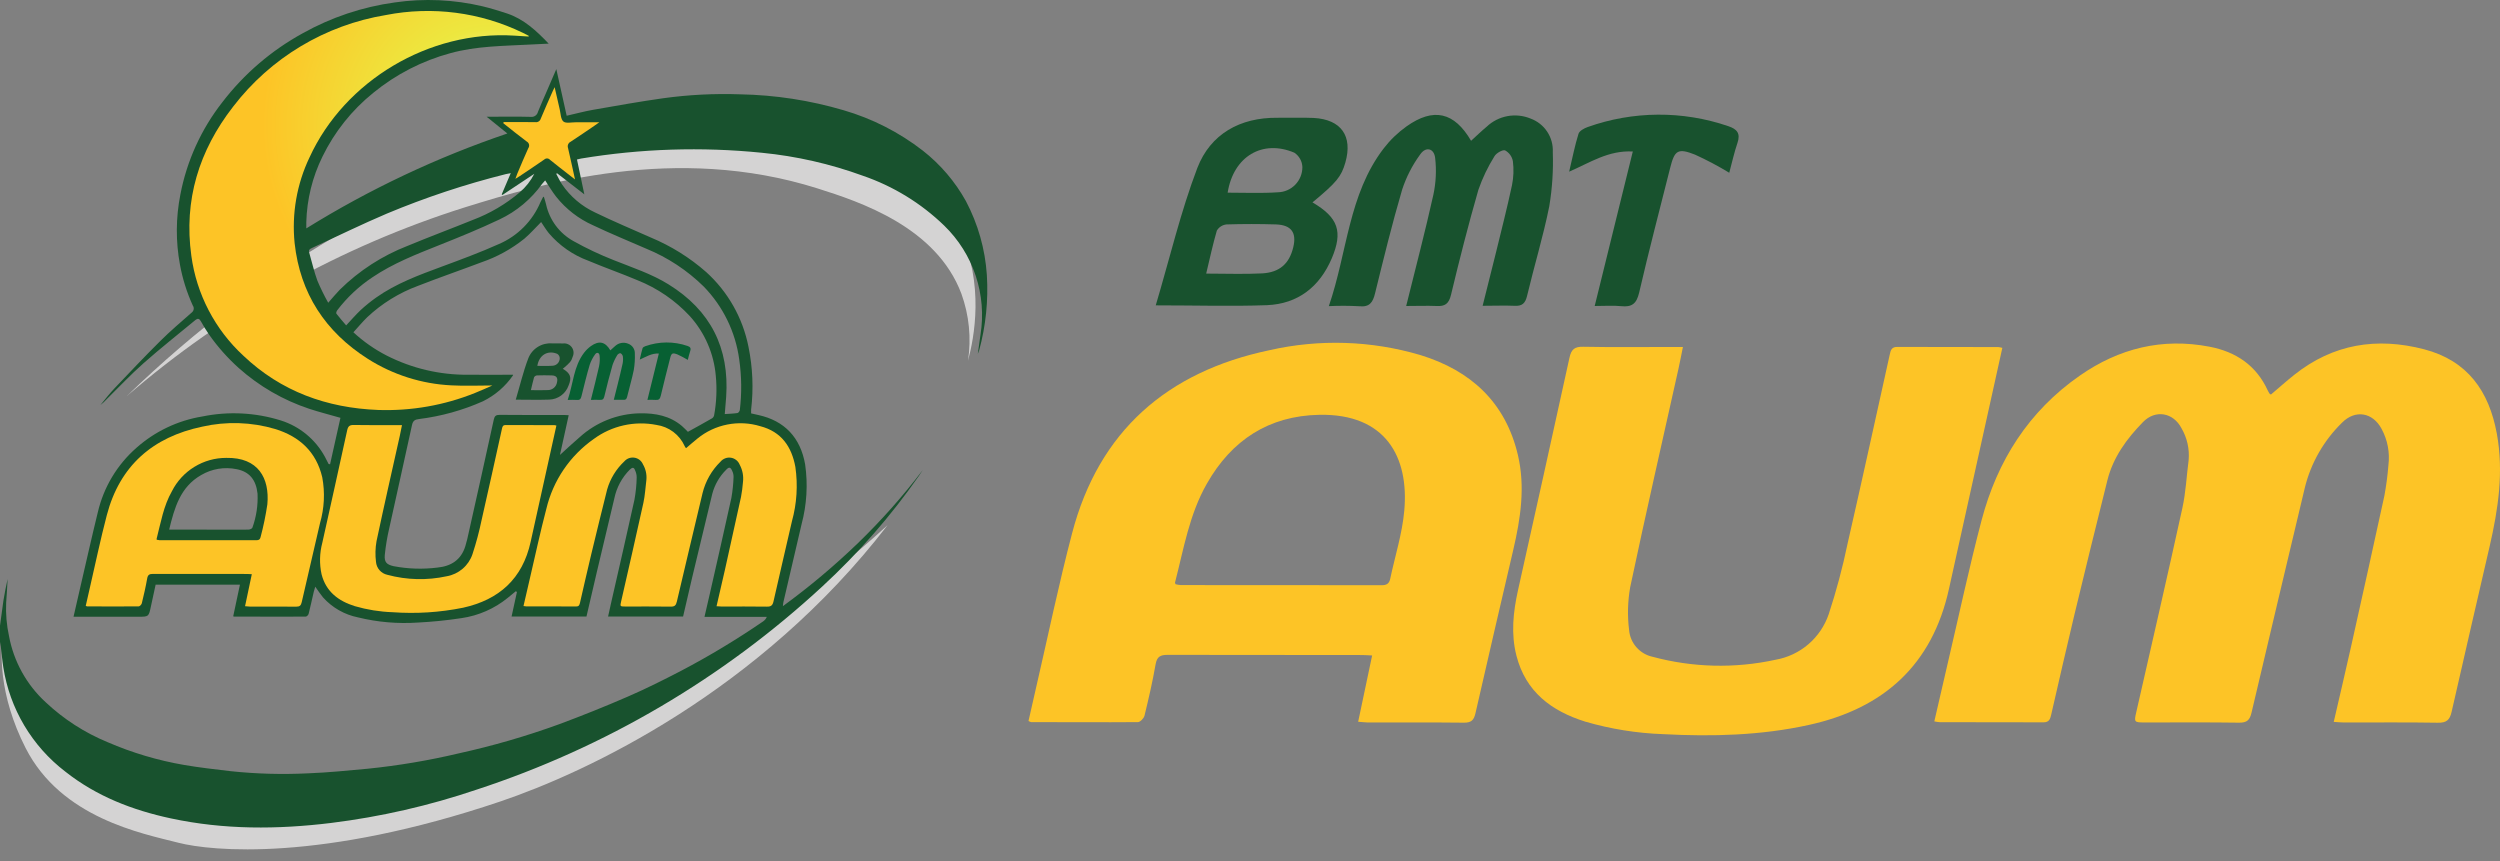 <?xml version="1.0" encoding="UTF-8"?> <svg xmlns="http://www.w3.org/2000/svg" width="148" height="51" viewBox="0 0 148 51" fill="none"><rect x="0" y="0" width="148" height="51" fill="#808080" stroke="none"/><path d="M7.487 23.467C15.968 15.238 24.289 11.339 29.348 9.444C40.836 5.141 46.917 6.912 48.33 7.364C50.472 8.05 54.836 9.449 56.808 13.656C58.3 16.843 57.663 20.016 57.306 21.354C57.508 20.021 57.373 18.658 56.915 17.39C55.433 13.447 50.938 11.955 48.384 11.15C39.99 8.501 32.021 10.874 27.535 12.27C20.158 14.595 13.335 18.405 7.487 23.467Z" fill="#D4D3D3"></path><path d="M52.543 31.092C44.953 40.938 34.751 45.712 29.632 47.443C19.004 51.033 12.526 50.394 10.556 49.889C8.377 49.333 3.624 48.422 1.515 44.281C-0.082 41.145 -0.043 38.485 0.271 37.138C0.168 38.129 0.629 39.379 1.373 40.838C3.221 44.464 7.799 45.392 10.379 46.115C18.852 48.489 26.742 45.857 31.18 44.315C35.714 42.734 44.892 38.088 52.543 31.092Z" fill="#D4D3D3"></path><path d="M31.297 2.163L31.303 2.118C31.183 2.058 31.064 1.993 30.945 1.935C28.431 0.72 25.592 0.353 22.852 0.888C19.253 1.48 16.015 3.422 13.798 6.318C11.785 8.912 10.87 11.848 11.328 15.141C11.635 17.41 12.724 19.502 14.407 21.055C16.638 23.174 19.35 24.151 22.389 24.269C24.35 24.337 26.304 23.993 28.125 23.261C28.476 23.124 28.817 22.963 29.148 22.82C28.338 22.82 27.527 22.857 26.72 22.812C24.963 22.727 23.259 22.185 21.774 21.241C19.262 19.644 17.769 17.373 17.443 14.396C17.265 12.654 17.571 10.896 18.326 9.315C20.414 4.762 25.422 1.79 30.448 2.109L31.297 2.163Z" fill="black"></path><path d="M30.991 35.878C31.043 35.891 31.095 35.9 31.148 35.906C32.135 35.906 33.123 35.907 34.109 35.91C34.271 35.91 34.303 35.816 34.332 35.69C34.551 34.729 34.771 33.767 35.001 32.808C35.307 31.532 35.619 30.259 35.938 28.989C36.121 28.35 36.474 27.772 36.959 27.318C37.032 27.234 37.125 27.171 37.23 27.133C37.335 27.095 37.447 27.084 37.557 27.102C37.667 27.12 37.77 27.165 37.858 27.233C37.946 27.302 38.015 27.391 38.058 27.493C38.22 27.77 38.292 28.089 38.263 28.408C38.207 28.865 38.184 29.33 38.084 29.781C37.656 31.73 37.206 33.675 36.765 35.62C36.702 35.902 36.705 35.913 37.004 35.913C37.904 35.913 38.803 35.906 39.702 35.919C39.931 35.923 40.013 35.847 40.064 35.628C40.565 33.483 41.078 31.342 41.587 29.199C41.761 28.492 42.129 27.847 42.65 27.338C42.724 27.249 42.82 27.181 42.928 27.14C43.036 27.099 43.153 27.087 43.267 27.105C43.381 27.122 43.489 27.169 43.579 27.241C43.67 27.313 43.74 27.407 43.784 27.514C43.955 27.829 44.025 28.189 43.983 28.544C43.959 28.838 43.92 29.13 43.867 29.419C43.557 30.857 43.239 32.293 42.916 33.727C42.756 34.44 42.588 35.15 42.418 35.889C42.537 35.895 42.627 35.906 42.72 35.906C43.611 35.906 44.503 35.897 45.394 35.913C45.643 35.917 45.739 35.836 45.791 35.599C46.149 34.017 46.519 32.437 46.881 30.857C47.17 29.811 47.239 28.716 47.084 27.642C46.862 26.433 46.249 25.553 45.004 25.23C44.373 25.037 43.704 25.003 43.056 25.131C42.408 25.258 41.802 25.542 41.29 25.959C41.061 26.142 40.841 26.337 40.62 26.525C40.604 26.516 40.589 26.505 40.576 26.492C40.558 26.465 40.543 26.437 40.53 26.408C40.38 26.076 40.149 25.787 39.858 25.567C39.566 25.348 39.224 25.206 38.863 25.155C38.221 25.028 37.559 25.036 36.919 25.178C36.28 25.321 35.677 25.595 35.15 25.984C33.739 26.974 32.74 28.447 32.341 30.123C31.987 31.468 31.697 32.83 31.38 34.184C31.252 34.742 31.126 35.298 30.991 35.878Z" fill="black"></path><path d="M32.937 25.191C32.898 25.179 32.858 25.171 32.818 25.166C31.855 25.166 30.892 25.164 29.929 25.161C29.76 25.161 29.741 25.263 29.713 25.384C29.314 27.184 28.92 28.988 28.509 30.784C28.367 31.468 28.187 32.143 27.968 32.807C27.855 33.141 27.653 33.439 27.384 33.669C27.116 33.899 26.791 34.052 26.442 34.112C25.28 34.365 24.074 34.336 22.926 34.026C22.748 33.986 22.587 33.891 22.466 33.754C22.346 33.617 22.273 33.445 22.257 33.263C22.206 32.855 22.216 32.442 22.288 32.037C22.73 29.952 23.205 27.877 23.667 25.797C23.711 25.599 23.749 25.399 23.796 25.163H23.474C22.631 25.163 21.786 25.174 20.943 25.156C20.693 25.151 20.602 25.23 20.55 25.47C20.066 27.691 19.569 29.909 19.078 32.128C18.915 32.738 18.9 33.378 19.034 33.995C19.299 35.027 20.037 35.58 21.003 35.882C21.729 36.096 22.479 36.216 23.235 36.24C24.633 36.342 26.038 36.252 27.412 35.974C29.547 35.502 30.933 34.255 31.41 32.08C31.828 30.186 32.247 28.292 32.668 26.399C32.758 26 32.847 25.599 32.937 25.191Z" fill="black"></path><path d="M29.815 7.227L29.794 7.292C30.255 7.656 30.71 8.028 31.181 8.377C31.215 8.395 31.245 8.42 31.269 8.45C31.293 8.48 31.31 8.515 31.319 8.553C31.328 8.59 31.328 8.629 31.321 8.667C31.313 8.705 31.298 8.741 31.275 8.772C31.048 9.27 30.84 9.777 30.623 10.284C30.588 10.367 30.564 10.453 30.511 10.59C30.631 10.517 30.697 10.477 30.762 10.433C31.25 10.105 31.741 9.775 32.224 9.444C32.247 9.423 32.273 9.406 32.302 9.395C32.331 9.385 32.362 9.38 32.393 9.381C32.424 9.383 32.454 9.39 32.482 9.403C32.51 9.416 32.535 9.435 32.556 9.458C32.906 9.746 33.267 10.02 33.624 10.3L34.041 10.625C33.895 9.958 33.769 9.361 33.629 8.767C33.603 8.697 33.605 8.621 33.633 8.552C33.66 8.483 33.713 8.427 33.779 8.395C34.254 8.088 34.717 7.766 35.185 7.449C35.266 7.395 35.344 7.337 35.48 7.241H34.093C33.84 7.241 33.507 7.322 33.354 7.194C33.192 7.058 33.195 6.72 33.135 6.467C33.038 6.055 32.947 5.64 32.837 5.162C32.774 5.293 32.739 5.361 32.708 5.432C32.475 5.965 32.238 6.492 32.015 7.028C31.996 7.095 31.953 7.153 31.895 7.191C31.836 7.229 31.766 7.244 31.697 7.233C31.07 7.221 30.442 7.227 29.815 7.227Z" fill="black"></path><path d="M58.422 16.282C58.321 14.751 57.898 13.259 57.181 11.903C56.539 10.748 55.673 9.733 54.633 8.919C53.231 7.831 51.637 7.019 49.934 6.524C47.945 5.938 45.888 5.622 43.816 5.584C42.291 5.53 40.764 5.608 39.252 5.817C37.862 6.013 36.482 6.261 35.098 6.503C34.584 6.593 34.08 6.733 33.547 6.852C33.342 5.94 33.142 5.04 32.934 4.091C32.738 4.549 32.562 4.957 32.386 5.362C32.207 5.78 32.017 6.192 31.849 6.616C31.828 6.71 31.772 6.794 31.693 6.85C31.614 6.906 31.517 6.93 31.421 6.918C30.651 6.897 29.878 6.91 29.105 6.91H28.809C29.233 7.255 29.608 7.558 30.036 7.903C25.868 9.316 21.874 11.201 18.133 13.521V13.149C18.169 11.803 18.494 10.482 19.088 9.274C19.803 7.805 20.833 6.513 22.106 5.489C23.443 4.396 24.997 3.598 26.664 3.147C28.197 2.726 29.776 2.722 31.346 2.639C31.707 2.62 32.069 2.603 32.48 2.583C31.747 1.811 31.007 1.129 30.016 0.797C29.538 0.639 29.061 0.493 28.579 0.376C26.874 -0.029 25.108 -0.108 23.373 0.144C21.456 0.407 19.605 1.027 17.916 1.972C16.067 2.986 14.449 4.374 13.165 6.048C11.911 7.648 11.058 9.525 10.677 11.522C10.407 12.89 10.399 14.296 10.653 15.666C10.806 16.501 11.062 17.315 11.413 18.087C11.458 18.149 11.477 18.225 11.467 18.301C11.457 18.376 11.419 18.445 11.36 18.493C10.73 19.049 10.086 19.593 9.489 20.187C8.57 21.099 7.681 22.041 6.788 22.98C6.486 23.295 6.224 23.643 5.942 23.978C6.081 23.873 6.209 23.755 6.324 23.624C7.045 22.914 7.737 22.174 8.494 21.506C9.489 20.625 10.538 19.798 11.564 18.949C11.7 18.836 11.793 18.853 11.886 19.009C12.041 19.292 12.21 19.567 12.394 19.832C12.898 20.545 13.479 21.199 14.129 21.783C15.34 22.864 16.759 23.686 18.299 24.198C18.899 24.397 19.517 24.55 20.154 24.735C19.952 25.64 19.747 26.563 19.54 27.485C19.477 27.471 19.454 27.471 19.45 27.462C19.378 27.322 19.311 27.18 19.235 27.044C18.676 26.012 17.737 25.239 16.617 24.888C15.114 24.42 13.517 24.34 11.975 24.656C10.525 24.894 9.171 25.538 8.072 26.515C6.935 27.513 6.138 28.843 5.793 30.317C5.441 31.75 5.12 33.19 4.784 34.633C4.642 35.249 4.499 35.867 4.353 36.511H8.188C8.809 36.511 8.805 36.511 8.935 35.894C9.024 35.462 9.123 35.031 9.213 34.613H14.204C14.068 35.254 13.938 35.87 13.806 36.484C13.819 36.491 13.834 36.496 13.848 36.501C15.265 36.504 16.682 36.511 18.098 36.504C18.158 36.504 18.255 36.408 18.271 36.338C18.38 35.906 18.474 35.472 18.573 35.041C18.593 34.955 18.623 34.868 18.663 34.732C18.838 34.978 18.968 35.18 19.123 35.366C19.669 35.974 20.396 36.39 21.197 36.55C22.356 36.834 23.551 36.937 24.741 36.855C25.605 36.811 26.467 36.724 27.322 36.593C28.326 36.448 29.272 36.033 30.059 35.393C30.216 35.263 30.375 35.133 30.536 35.001C30.56 35.017 30.583 35.032 30.603 35.044C30.497 35.525 30.394 36.01 30.285 36.5H34.719C34.929 35.605 35.131 34.714 35.34 33.83C35.681 32.383 36.029 30.94 36.371 29.494C36.505 28.853 36.822 28.265 37.284 27.802C37.44 27.652 37.529 27.652 37.602 27.855C37.661 27.983 37.691 28.122 37.692 28.262C37.683 28.706 37.638 29.149 37.559 29.586C37.118 31.603 36.65 33.614 36.192 35.627L35.999 36.497H40.439C40.617 35.721 40.791 34.964 40.971 34.208C41.368 32.549 41.767 30.888 42.169 29.226C42.311 28.695 42.59 28.21 42.979 27.82C43.158 27.628 43.247 27.641 43.35 27.886C43.401 27.993 43.427 28.11 43.427 28.228C43.414 28.648 43.37 29.067 43.297 29.481C42.886 31.368 42.451 33.246 42.027 35.127C41.924 35.582 41.818 36.033 41.705 36.52H45.394C45.35 36.627 45.277 36.718 45.182 36.783C43.614 37.858 41.985 38.84 40.302 39.722C39.268 40.259 38.221 40.784 37.153 41.245C35.817 41.825 34.465 42.368 33.099 42.875C31.162 43.579 29.179 44.155 27.165 44.598C25.384 45.02 23.576 45.325 21.754 45.51C20.576 45.619 19.398 45.738 18.221 45.782C16.695 45.857 15.165 45.814 13.646 45.653C12.734 45.543 11.822 45.444 10.916 45.288C9.35 45.02 7.822 44.566 6.364 43.934C5.009 43.375 3.768 42.574 2.701 41.57C1.574 40.535 0.814 39.163 0.534 37.658C0.392 37.008 0.335 36.343 0.365 35.678C0.408 35.21 0.421 34.742 0.451 34.278C0.355 34.703 0.272 35.127 0.202 35.558C0.13 36.053 0.066 36.547 0 37.041V37.996C0.017 38.09 0.036 38.181 0.047 38.274C0.1 38.682 0.13 39.097 0.196 39.502C0.579 41.959 1.895 44.173 3.871 45.683C5.715 47.14 7.845 47.963 10.121 48.45C13.263 49.124 16.428 49.108 19.599 48.719C22.532 48.356 25.419 47.694 28.217 46.746C35.83 44.252 42.814 40.145 48.694 34.706C50.824 32.741 52.736 30.552 54.396 28.177C54.475 28.057 54.548 27.938 54.628 27.825C53.464 29.36 52.184 30.804 50.8 32.144C49.403 33.492 47.915 34.742 46.347 35.885C46.361 35.762 46.364 35.699 46.379 35.639C46.736 34.103 47.094 32.568 47.453 31.034C47.761 29.88 47.834 28.676 47.664 27.493C47.389 25.911 46.451 24.909 44.894 24.569C44.748 24.538 44.605 24.507 44.466 24.473C44.461 24.401 44.461 24.329 44.466 24.257C44.614 23.015 44.561 21.757 44.31 20.531C43.974 18.826 43.097 17.274 41.808 16.108C40.835 15.252 39.727 14.561 38.531 14.062C37.429 13.574 36.318 13.107 35.236 12.582C34.443 12.214 33.764 11.638 33.272 10.916C33.143 10.72 33.043 10.498 32.928 10.289C32.946 10.281 32.964 10.27 32.98 10.258C33.501 10.66 34.022 11.064 34.592 11.505C34.439 10.773 34.3 10.116 34.157 9.442C34.247 9.422 34.323 9.399 34.399 9.386C37.937 8.798 41.537 8.683 45.105 9.044C47.143 9.244 49.148 9.7 51.073 10.401C52.879 11.02 54.526 12.029 55.898 13.357C56.747 14.181 57.386 15.197 57.76 16.319C58.134 17.442 58.232 18.638 58.046 19.807C57.999 20.165 57.946 20.523 57.886 20.948C57.916 20.884 57.941 20.819 57.963 20.752C58.36 19.297 58.515 17.787 58.422 16.282ZM14.943 31.235C14.927 31.295 14.79 31.351 14.708 31.354C13.839 31.361 12.973 31.354 12.107 31.354H10.014C10.328 30.061 10.672 28.829 11.909 28.123C12.54 27.752 13.285 27.628 14.002 27.774C14.765 27.921 15.157 28.401 15.246 29.221C15.279 29.906 15.176 30.59 14.943 31.235ZM18.789 16.615C18.589 16.074 18.467 15.507 18.304 14.952C18.251 14.78 18.363 14.73 18.483 14.674C19.955 13.994 21.413 13.277 22.902 12.645C25.186 11.69 27.538 10.91 29.939 10.309C30.022 10.289 30.105 10.278 30.237 10.25C30.045 10.698 29.872 11.102 29.7 11.511C29.717 11.521 29.732 11.534 29.743 11.542C30.374 11.128 31.003 10.71 31.631 10.289C31.419 10.706 31.128 11.078 30.772 11.383C29.947 12.082 29.008 12.636 27.995 13.018C26.711 13.539 25.411 14.023 24.134 14.553C22.633 15.135 21.266 16.018 20.119 17.148C19.893 17.38 19.688 17.632 19.43 17.923C19.192 17.499 18.978 17.062 18.789 16.615ZM42.278 24.573C42.266 24.647 42.225 24.713 42.165 24.758C41.695 25.03 41.217 25.291 40.724 25.564C40.628 25.47 40.505 25.335 40.369 25.219C39.653 24.612 38.797 24.456 37.894 24.468C36.57 24.488 35.298 24.99 34.317 25.881C33.906 26.229 33.514 26.601 33.149 26.933C33.309 26.209 33.485 25.406 33.667 24.58C33.568 24.574 33.488 24.567 33.398 24.567C32.124 24.567 30.854 24.574 29.579 24.56C29.36 24.56 29.281 24.623 29.234 24.832C28.717 27.195 28.193 29.557 27.661 31.919C27.63 32.055 27.589 32.194 27.549 32.33C27.298 33.147 26.706 33.523 25.888 33.601C25.027 33.709 24.155 33.681 23.304 33.518C22.886 33.424 22.743 33.279 22.779 32.855C22.833 32.328 22.919 31.806 23.039 31.291C23.486 29.243 23.951 27.2 24.392 25.156C24.449 24.901 24.568 24.837 24.8 24.808C26.108 24.646 27.386 24.292 28.59 23.756C29.3 23.407 29.909 22.883 30.36 22.235C30.369 22.219 30.374 22.203 30.377 22.185C29.482 22.185 28.602 22.192 27.719 22.185C26.043 22.2 24.389 21.811 22.894 21.051C22.177 20.683 21.512 20.219 20.921 19.671C21.196 19.369 21.453 19.061 21.737 18.782C22.603 17.968 23.625 17.336 24.74 16.924C25.98 16.439 27.241 16.005 28.486 15.534C29.413 15.218 30.279 14.743 31.043 14.13C31.398 13.828 31.707 13.472 32.035 13.145C32.174 13.351 32.317 13.586 32.489 13.803C33.116 14.539 33.923 15.101 34.83 15.435C35.796 15.842 36.785 16.187 37.75 16.594C38.921 17.062 39.973 17.784 40.832 18.707C41.72 19.687 42.262 20.931 42.375 22.248C42.45 23.023 42.418 23.806 42.278 24.573ZM35.099 13.332C36.137 13.827 37.202 14.261 38.257 14.722C39.526 15.24 40.681 16.001 41.659 16.962C42.805 18.138 43.542 19.651 43.762 21.278C43.905 22.27 43.917 23.276 43.798 24.27C43.792 24.34 43.713 24.446 43.653 24.453C43.414 24.489 43.165 24.493 42.906 24.513C42.938 24.175 42.966 23.839 42.989 23.498C43.188 20.599 42.064 18.376 39.585 16.84C38.567 16.206 37.432 15.841 36.327 15.398C35.515 15.079 34.725 14.706 33.963 14.281C33.55 14.055 33.189 13.743 32.907 13.366C32.625 12.989 32.427 12.555 32.327 12.095C32.296 11.955 32.248 11.819 32.208 11.684C32.208 11.676 32.198 11.674 32.161 11.64C32.102 11.759 32.042 11.863 31.995 11.969C31.526 13.084 30.642 13.973 29.53 14.45C28.425 14.945 27.284 15.366 26.146 15.787C24.799 16.285 23.449 16.779 22.262 17.619C21.938 17.848 21.63 18.098 21.339 18.368C21.051 18.64 20.792 18.946 20.493 19.263C20.3 19.037 20.098 18.808 19.912 18.566C19.886 18.532 19.926 18.42 19.966 18.367C20.545 17.607 21.247 16.948 22.042 16.419C23.264 15.594 24.62 15.063 25.977 14.522C27.185 14.042 28.392 13.551 29.567 12.992C30.573 12.518 31.44 11.796 32.088 10.893C32.146 10.819 32.208 10.748 32.274 10.68C32.496 11.015 32.691 11.35 32.932 11.655C33.51 12.379 34.252 12.954 35.098 13.332L35.099 13.332Z" fill="#18522E"></path><path d="M38.327 23.672C38.512 23.672 38.655 23.66 38.797 23.675C38.989 23.695 39.071 23.63 39.117 23.432C39.289 22.691 39.483 21.954 39.668 21.217C39.746 20.906 39.803 20.865 40.108 20.984C40.317 21.079 40.52 21.187 40.717 21.306C40.765 21.127 40.804 20.948 40.862 20.777C40.921 20.607 40.854 20.531 40.699 20.479C39.889 20.201 39.008 20.207 38.201 20.495C38.141 20.517 38.056 20.562 38.04 20.614C37.975 20.824 37.932 21.04 37.874 21.287C38.25 21.124 38.571 20.905 39.004 20.929C38.776 21.848 38.554 22.748 38.327 23.672Z" fill="#076033"></path><path d="M34.145 23.676C34.329 23.696 34.388 23.609 34.426 23.446C34.578 22.831 34.728 22.214 34.907 21.605C34.981 21.381 35.09 21.169 35.229 20.979C35.328 20.836 35.474 20.871 35.494 21.043C35.519 21.261 35.508 21.482 35.462 21.696C35.318 22.346 35.149 22.99 34.98 23.672C35.181 23.672 35.348 23.665 35.517 23.672C35.667 23.681 35.736 23.635 35.775 23.475C35.925 22.85 36.084 22.227 36.261 21.61C36.334 21.401 36.43 21.201 36.547 21.014C36.578 20.958 36.693 20.895 36.735 20.911C36.771 20.93 36.802 20.958 36.826 20.991C36.85 21.024 36.867 21.062 36.874 21.103C36.892 21.245 36.887 21.389 36.858 21.529C36.772 21.932 36.67 22.331 36.572 22.732C36.497 23.036 36.42 23.338 36.336 23.67C36.553 23.67 36.727 23.663 36.9 23.67C37.037 23.679 37.093 23.629 37.125 23.495C37.251 22.962 37.413 22.438 37.52 21.902C37.574 21.584 37.594 21.263 37.583 20.941C37.589 20.813 37.554 20.685 37.483 20.578C37.411 20.471 37.307 20.39 37.186 20.346C37.057 20.293 36.915 20.278 36.777 20.304C36.64 20.329 36.512 20.394 36.411 20.49C36.317 20.57 36.226 20.657 36.132 20.741C35.834 20.231 35.466 20.146 34.986 20.486C34.831 20.596 34.694 20.73 34.578 20.881C33.955 21.697 33.937 22.719 33.607 23.677C33.786 23.668 33.965 23.667 34.145 23.676Z" fill="#076033"></path><path d="M33.901 21.123C33.943 21.033 33.961 20.934 33.953 20.835C33.944 20.737 33.909 20.642 33.852 20.561C33.794 20.481 33.716 20.417 33.625 20.377C33.535 20.336 33.435 20.321 33.337 20.333C33.124 20.323 32.908 20.333 32.693 20.329C32.392 20.304 32.091 20.377 31.835 20.538C31.579 20.698 31.381 20.937 31.273 21.219C30.974 22.002 30.782 22.825 30.533 23.66C31.243 23.66 31.876 23.68 32.51 23.657C32.763 23.651 33.008 23.568 33.213 23.42C33.418 23.272 33.573 23.066 33.658 22.828C33.861 22.35 33.775 22.102 33.317 21.832C33.744 21.477 33.827 21.378 33.901 21.123ZM32.975 22.629C32.956 22.761 32.888 22.881 32.786 22.966C32.684 23.052 32.554 23.097 32.421 23.093C32.108 23.11 31.791 23.096 31.429 23.096C31.495 22.821 31.549 22.572 31.617 22.333C31.635 22.303 31.66 22.277 31.69 22.258C31.72 22.239 31.754 22.227 31.79 22.224C32.081 22.214 32.377 22.214 32.669 22.224C32.942 22.234 33.038 22.37 32.975 22.629ZM32.699 21.653C32.41 21.673 32.116 21.66 31.81 21.66C31.913 21.013 32.431 20.711 32.995 20.95C33.037 20.978 33.072 21.016 33.097 21.06C33.122 21.105 33.136 21.154 33.137 21.205C33.138 21.323 33.092 21.435 33.01 21.519C32.928 21.603 32.817 21.651 32.699 21.653Z" fill="#18522E"></path><path d="M94.406 18.115C95.022 18.115 95.502 18.077 95.972 18.125C96.613 18.193 96.887 17.976 97.04 17.315C97.611 14.844 98.258 12.389 98.876 9.93C99.138 8.892 99.328 8.755 100.345 9.154C101.041 9.472 101.718 9.83 102.372 10.227C102.533 9.63 102.663 9.033 102.857 8.464C103.052 7.894 102.83 7.64 102.314 7.469C99.612 6.543 96.675 6.562 93.984 7.523C93.785 7.595 93.501 7.746 93.447 7.921C93.23 8.619 93.089 9.339 92.894 10.163C94.147 9.62 95.218 8.89 96.662 8.969C95.903 12.033 95.165 15.036 94.406 18.115Z" fill="#18522E"></path><path d="M80.461 18.129C81.078 18.195 81.273 17.904 81.404 17.363C81.909 15.31 82.411 13.253 83.007 11.226C83.252 10.477 83.614 9.772 84.08 9.136C84.41 8.659 84.897 8.776 84.961 9.351C85.045 10.078 85.009 10.813 84.856 11.528C84.374 13.694 83.809 15.841 83.246 18.115C83.919 18.115 84.476 18.091 85.037 18.115C85.54 18.146 85.771 17.989 85.899 17.457C86.398 15.374 86.927 13.297 87.52 11.238C87.762 10.541 88.082 9.874 88.473 9.248C88.581 9.06 88.959 8.85 89.1 8.902C89.22 8.968 89.324 9.059 89.404 9.17C89.484 9.281 89.538 9.408 89.563 9.543C89.623 10.016 89.605 10.496 89.51 10.963C89.223 12.308 88.881 13.639 88.555 14.976C88.306 15.987 88.049 16.995 87.772 18.103C88.492 18.103 89.075 18.078 89.651 18.103C90.107 18.131 90.294 17.966 90.402 17.518C90.823 15.744 91.361 13.993 91.718 12.207C91.894 11.149 91.963 10.077 91.925 9.006C91.947 8.576 91.83 8.151 91.592 7.793C91.353 7.434 91.006 7.162 90.602 7.016C90.17 6.839 89.696 6.79 89.237 6.876C88.779 6.961 88.354 7.177 88.015 7.498C87.697 7.762 87.401 8.051 87.088 8.335C86.094 6.634 84.868 6.346 83.264 7.484C82.748 7.853 82.289 8.296 81.904 8.8C79.827 11.522 79.765 14.93 78.667 18.123C79.265 18.095 79.863 18.097 80.461 18.129Z" fill="#18522E"></path><path d="M79.647 9.616C80.089 8.056 79.402 7.071 77.767 6.982C77.059 6.951 76.338 6.982 75.62 6.972C73.408 6.95 71.662 7.933 70.885 9.936C69.891 12.547 69.25 15.29 68.42 18.077C70.786 18.077 72.899 18.143 75.011 18.066C76.838 17.988 78.121 16.981 78.839 15.3C79.514 13.709 79.227 12.879 77.699 11.982C79.126 10.797 79.402 10.467 79.647 9.616ZM76.561 14.637C76.328 15.61 75.753 16.129 74.712 16.185C73.672 16.241 72.611 16.197 71.406 16.197C71.626 15.278 71.804 14.448 72.037 13.652C72.097 13.55 72.18 13.464 72.28 13.4C72.38 13.337 72.494 13.297 72.612 13.286C73.585 13.255 74.57 13.255 75.542 13.286C76.45 13.32 76.77 13.774 76.561 14.637ZM75.642 11.384C74.679 11.45 73.696 11.406 72.677 11.406C73.02 9.25 74.745 8.242 76.625 9.039C76.766 9.133 76.883 9.26 76.966 9.408C77.049 9.556 77.095 9.722 77.101 9.892C77.102 10.283 76.95 10.658 76.677 10.937C76.404 11.216 76.032 11.377 75.642 11.384Z" fill="#18522E"></path><path d="M31.297 2.163L30.446 2.109C25.42 1.791 20.414 4.763 18.325 9.315C17.57 10.896 17.265 12.654 17.442 14.397C17.768 17.373 19.261 19.643 21.773 21.242C23.257 22.186 24.962 22.727 26.719 22.813C27.526 22.858 28.336 22.82 29.147 22.82C28.816 22.964 28.475 23.125 28.124 23.262C26.303 23.994 24.349 24.337 22.387 24.27C19.348 24.151 16.638 23.175 14.406 21.056C12.723 19.502 11.634 17.411 11.327 15.141C10.869 11.849 11.784 8.911 13.797 6.319C16.014 3.423 19.252 1.481 22.851 0.889C25.59 0.354 28.429 0.722 30.942 1.937C31.061 1.996 31.181 2.056 31.3 2.119L31.297 2.163Z" fill="url(#paint0_radial_88_1321)"></path><path d="M30.991 35.878C31.126 35.298 31.252 34.744 31.382 34.186C31.699 32.832 31.989 31.47 32.343 30.125C32.742 28.448 33.741 26.976 35.151 25.987C35.679 25.598 36.282 25.324 36.921 25.181C37.56 25.038 38.222 25.029 38.865 25.156C39.226 25.207 39.568 25.349 39.86 25.568C40.151 25.787 40.383 26.077 40.532 26.409C40.545 26.439 40.56 26.466 40.578 26.493C40.591 26.506 40.606 26.517 40.621 26.526C40.844 26.338 41.063 26.143 41.292 25.96C41.803 25.543 42.41 25.259 43.058 25.132C43.706 25.004 44.375 25.038 45.006 25.23C46.253 25.555 46.864 26.434 47.086 27.643C47.241 28.717 47.172 29.812 46.883 30.858C46.521 32.439 46.148 34.021 45.792 35.6C45.739 35.839 45.645 35.919 45.396 35.913C44.505 35.898 43.613 35.908 42.721 35.907C42.627 35.907 42.536 35.896 42.419 35.889C42.59 35.15 42.758 34.439 42.917 33.728C43.238 32.292 43.555 30.856 43.868 29.42C43.922 29.13 43.961 28.837 43.984 28.543C44.028 28.185 43.96 27.823 43.788 27.507C43.745 27.4 43.675 27.305 43.584 27.234C43.493 27.162 43.386 27.115 43.271 27.097C43.157 27.079 43.04 27.091 42.932 27.133C42.824 27.174 42.728 27.242 42.654 27.331C42.133 27.84 41.765 28.485 41.591 29.192C41.084 31.335 40.569 33.476 40.068 35.621C40.017 35.84 39.935 35.916 39.707 35.912C38.807 35.899 37.908 35.907 37.008 35.906C36.71 35.906 36.703 35.895 36.769 35.613C37.211 33.667 37.661 31.723 38.088 29.773C38.187 29.325 38.208 28.861 38.267 28.401C38.296 28.082 38.224 27.762 38.062 27.486C38.019 27.384 37.95 27.294 37.862 27.226C37.774 27.157 37.671 27.112 37.561 27.095C37.451 27.077 37.339 27.088 37.234 27.125C37.129 27.163 37.036 27.227 36.963 27.31C36.477 27.765 36.125 28.342 35.942 28.981C35.624 30.254 35.311 31.527 35.005 32.8C34.775 33.759 34.557 34.721 34.336 35.683C34.307 35.808 34.276 35.904 34.114 35.902C33.127 35.897 32.14 35.902 31.152 35.898C31.098 35.895 31.044 35.888 30.991 35.878Z" fill="#FDC426"></path><path d="M14.507 35.888C14.644 35.241 14.773 34.63 14.907 33.992C14.794 33.987 14.709 33.979 14.625 33.979C12.77 33.979 10.916 33.978 9.061 33.975C8.85 33.975 8.752 34.022 8.713 34.246C8.627 34.74 8.514 35.228 8.395 35.715C8.377 35.789 8.273 35.898 8.207 35.899C7.189 35.908 6.171 35.899 5.152 35.899C5.137 35.899 5.123 35.887 5.076 35.867C5.151 35.537 5.227 35.201 5.304 34.865C5.641 33.409 5.944 31.941 6.323 30.498C7.09 27.567 9.05 25.872 11.968 25.259C13.396 24.934 14.885 24.982 16.29 25.397C17.731 25.84 18.725 26.749 19.078 28.258C19.246 29.161 19.2 30.091 18.944 30.974C18.58 32.53 18.22 34.087 17.863 35.645C17.818 35.844 17.744 35.917 17.534 35.915C16.618 35.905 15.703 35.911 14.789 35.91C14.71 35.907 14.633 35.897 14.507 35.888ZM9.283 31.954C9.333 31.966 9.384 31.974 9.435 31.978C11.352 31.978 13.268 31.979 15.184 31.981C15.318 31.981 15.392 31.939 15.423 31.808C15.596 31.164 15.731 30.511 15.828 29.852C15.967 28.313 15.295 27.069 13.395 27.107C12.729 27.105 12.076 27.289 11.509 27.637C10.941 27.984 10.481 28.482 10.18 29.076C9.679 29.953 9.518 30.941 9.271 31.9C9.263 31.908 9.274 31.925 9.283 31.954Z" fill="#FDC426"></path><path d="M32.939 25.191C32.849 25.598 32.76 26 32.671 26.402C32.252 28.295 31.832 30.188 31.413 32.083C30.935 34.258 29.55 35.505 27.415 35.977C26.041 36.255 24.636 36.344 23.237 36.243C22.482 36.217 21.732 36.096 21.006 35.885C20.039 35.582 19.3 35.03 19.037 33.998C18.903 33.381 18.918 32.741 19.081 32.131C19.573 29.911 20.071 27.693 20.553 25.472C20.605 25.234 20.696 25.154 20.946 25.159C21.789 25.176 22.633 25.166 23.477 25.166H23.798C23.751 25.401 23.713 25.601 23.669 25.799C23.206 27.879 22.731 29.955 22.29 32.039C22.218 32.444 22.208 32.858 22.259 33.266C22.275 33.447 22.348 33.62 22.468 33.757C22.589 33.894 22.75 33.989 22.928 34.028C24.076 34.338 25.282 34.368 26.444 34.115C26.793 34.054 27.118 33.901 27.387 33.671C27.655 33.442 27.857 33.144 27.97 32.809C28.189 32.146 28.369 31.47 28.511 30.786C28.922 28.989 29.316 27.187 29.715 25.387C29.742 25.268 29.762 25.162 29.931 25.163C30.894 25.169 31.857 25.163 32.82 25.168C32.86 25.172 32.9 25.18 32.939 25.191Z" fill="#FDC426"></path><path d="M114.511 42.707C114.789 41.507 115.051 40.361 115.32 39.205C115.976 36.402 116.576 33.585 117.309 30.802C118.235 27.284 120.092 24.348 123.12 22.24C125.441 20.622 127.999 19.984 130.803 20.525C132.364 20.824 133.572 21.628 134.252 23.118C134.278 23.178 134.31 23.236 134.346 23.291C134.373 23.318 134.403 23.341 134.436 23.36C134.896 22.97 135.349 22.566 135.823 22.188C138.122 20.359 140.708 19.948 143.509 20.678C146.088 21.35 147.353 23.168 147.812 25.669C148.227 27.921 147.896 30.129 147.392 32.322C146.643 35.594 145.873 38.866 145.137 42.134C145.026 42.628 144.831 42.795 144.316 42.785C142.472 42.754 140.626 42.774 138.781 42.772C138.59 42.772 138.399 42.749 138.157 42.736C138.51 41.205 138.858 39.734 139.187 38.26C139.852 35.29 140.508 32.319 141.156 29.347C141.267 28.747 141.347 28.142 141.395 27.534C141.486 26.795 141.345 26.046 140.99 25.39C140.466 24.409 139.43 24.231 138.644 25.026C137.566 26.08 136.804 27.414 136.444 28.878C135.395 33.311 134.33 37.742 133.293 42.18C133.188 42.634 133.018 42.79 132.545 42.782C130.684 42.755 128.823 42.772 126.961 42.77C126.344 42.77 126.331 42.748 126.467 42.163C127.381 38.137 128.312 34.114 129.196 30.08C129.4 29.153 129.443 28.192 129.567 27.241C129.626 26.581 129.478 25.919 129.143 25.348C128.659 24.421 127.602 24.23 126.867 24.985C125.902 25.973 125.095 27.071 124.755 28.442C124.096 31.076 123.45 33.71 122.816 36.344C122.34 38.327 121.889 40.318 121.432 42.306C121.373 42.565 121.309 42.764 120.971 42.762C118.929 42.752 116.887 42.762 114.843 42.754C114.732 42.746 114.621 42.73 114.511 42.707Z" fill="#FDC426"></path><path d="M80.403 42.728C80.685 41.389 80.952 40.125 81.23 38.805C80.996 38.794 80.82 38.778 80.645 38.778C76.807 38.778 72.969 38.774 69.132 38.768C68.693 38.768 68.492 38.865 68.411 39.33C68.234 40.351 67.999 41.361 67.754 42.369C67.716 42.523 67.5 42.748 67.366 42.749C65.259 42.767 63.151 42.749 61.044 42.749C61.013 42.749 60.983 42.725 60.887 42.684C61.044 42.001 61.198 41.305 61.359 40.608C62.056 37.596 62.683 34.558 63.467 31.573C65.054 25.508 69.111 22.002 75.147 20.733C78.103 20.061 81.182 20.16 84.089 21.02C87.07 21.936 89.129 23.817 89.86 26.939C90.305 28.831 90.017 30.701 89.584 32.558C88.831 35.778 88.085 39 87.348 42.222C87.254 42.635 87.101 42.786 86.665 42.782C84.771 42.761 82.877 42.773 80.985 42.772C80.823 42.767 80.662 42.746 80.403 42.728ZM69.593 34.587C69.695 34.612 69.8 34.629 69.906 34.637C73.872 34.637 77.837 34.639 81.802 34.644C82.078 34.644 82.232 34.557 82.296 34.285C82.581 32.935 83.011 31.601 83.133 30.237C83.421 27.053 82.033 24.479 78.099 24.557C75.116 24.614 72.914 26.052 71.447 28.632C70.409 30.447 70.076 32.491 69.564 34.476C69.55 34.493 69.575 34.528 69.593 34.587Z" fill="#FDC426"></path><path d="M118.539 20.592C118.352 21.438 118.169 22.268 117.985 23.099C117.117 27.016 116.249 30.934 115.381 34.853C114.393 39.354 111.527 41.934 107.108 42.911C104.257 43.541 101.366 43.616 98.465 43.462C96.901 43.407 95.35 43.159 93.848 42.721C91.846 42.094 90.318 40.952 89.773 38.817C89.442 37.529 89.579 36.235 89.863 34.953C90.883 30.361 91.912 25.771 92.913 21.176C93.022 20.682 93.21 20.518 93.728 20.528C95.473 20.564 97.219 20.541 98.963 20.541H99.629C99.53 21.029 99.452 21.443 99.361 21.852C98.404 26.156 97.418 30.451 96.507 34.764C96.359 35.602 96.337 36.458 96.443 37.302C96.475 37.678 96.627 38.034 96.876 38.318C97.125 38.602 97.458 38.799 97.827 38.88C100.203 39.521 102.699 39.583 105.104 39.059C105.824 38.934 106.498 38.617 107.053 38.142C107.609 37.666 108.026 37.05 108.261 36.357C108.713 34.984 109.086 33.587 109.379 32.172C110.23 28.453 111.044 24.724 111.871 21C111.926 20.753 111.967 20.534 112.318 20.537C114.311 20.549 116.302 20.537 118.295 20.546C118.378 20.555 118.46 20.571 118.54 20.593L118.539 20.592Z" fill="#FDC426"></path><path d="M29.815 7.227C30.442 7.227 31.068 7.221 31.695 7.231C31.764 7.241 31.834 7.226 31.892 7.188C31.951 7.15 31.993 7.092 32.013 7.025C32.235 6.488 32.473 5.96 32.706 5.43C32.737 5.359 32.772 5.291 32.834 5.16C32.943 5.638 33.033 6.052 33.133 6.465C33.193 6.718 33.193 7.056 33.352 7.192C33.505 7.32 33.837 7.237 34.091 7.239H35.479C35.344 7.333 35.265 7.393 35.184 7.447C34.717 7.764 34.253 8.086 33.779 8.393C33.712 8.425 33.66 8.481 33.632 8.55C33.604 8.618 33.603 8.695 33.628 8.765C33.768 9.36 33.894 9.958 34.041 10.623L33.623 10.298C33.265 10.018 32.907 9.744 32.555 9.456C32.535 9.433 32.51 9.415 32.482 9.401C32.454 9.388 32.423 9.381 32.392 9.379C32.362 9.378 32.331 9.383 32.302 9.394C32.273 9.404 32.246 9.421 32.224 9.442C31.741 9.778 31.25 10.103 30.761 10.431C30.696 10.475 30.629 10.514 30.511 10.588C30.561 10.451 30.588 10.365 30.623 10.283C30.838 9.778 31.047 9.268 31.275 8.772C31.297 8.741 31.313 8.705 31.32 8.668C31.328 8.63 31.327 8.591 31.318 8.553C31.309 8.516 31.292 8.481 31.268 8.451C31.245 8.42 31.215 8.395 31.181 8.378C30.711 8.028 30.255 7.657 29.794 7.293L29.815 7.227Z" fill="url(#paint1_radial_88_1321)"></path><defs><radialGradient id="paint0_radial_88_1321" cx="0" cy="0" r="1" gradientUnits="userSpaceOnUse" gradientTransform="translate(29.145 7.408) scale(13.632 13.633)"><stop stop-color="white"></stop><stop offset="0.42" stop-color="#EDE73F"></stop><stop offset="1" stop-color="#FDC426"></stop></radialGradient><radialGradient id="paint1_radial_88_1321" cx="0" cy="0" r="1" gradientUnits="userSpaceOnUse" gradientTransform="translate(24.99 6.231) scale(4.223 4.223)"><stop stop-color="white"></stop><stop offset="0.42" stop-color="#EDE73F"></stop><stop offset="1" stop-color="#FDC426"></stop></radialGradient></defs></svg> 